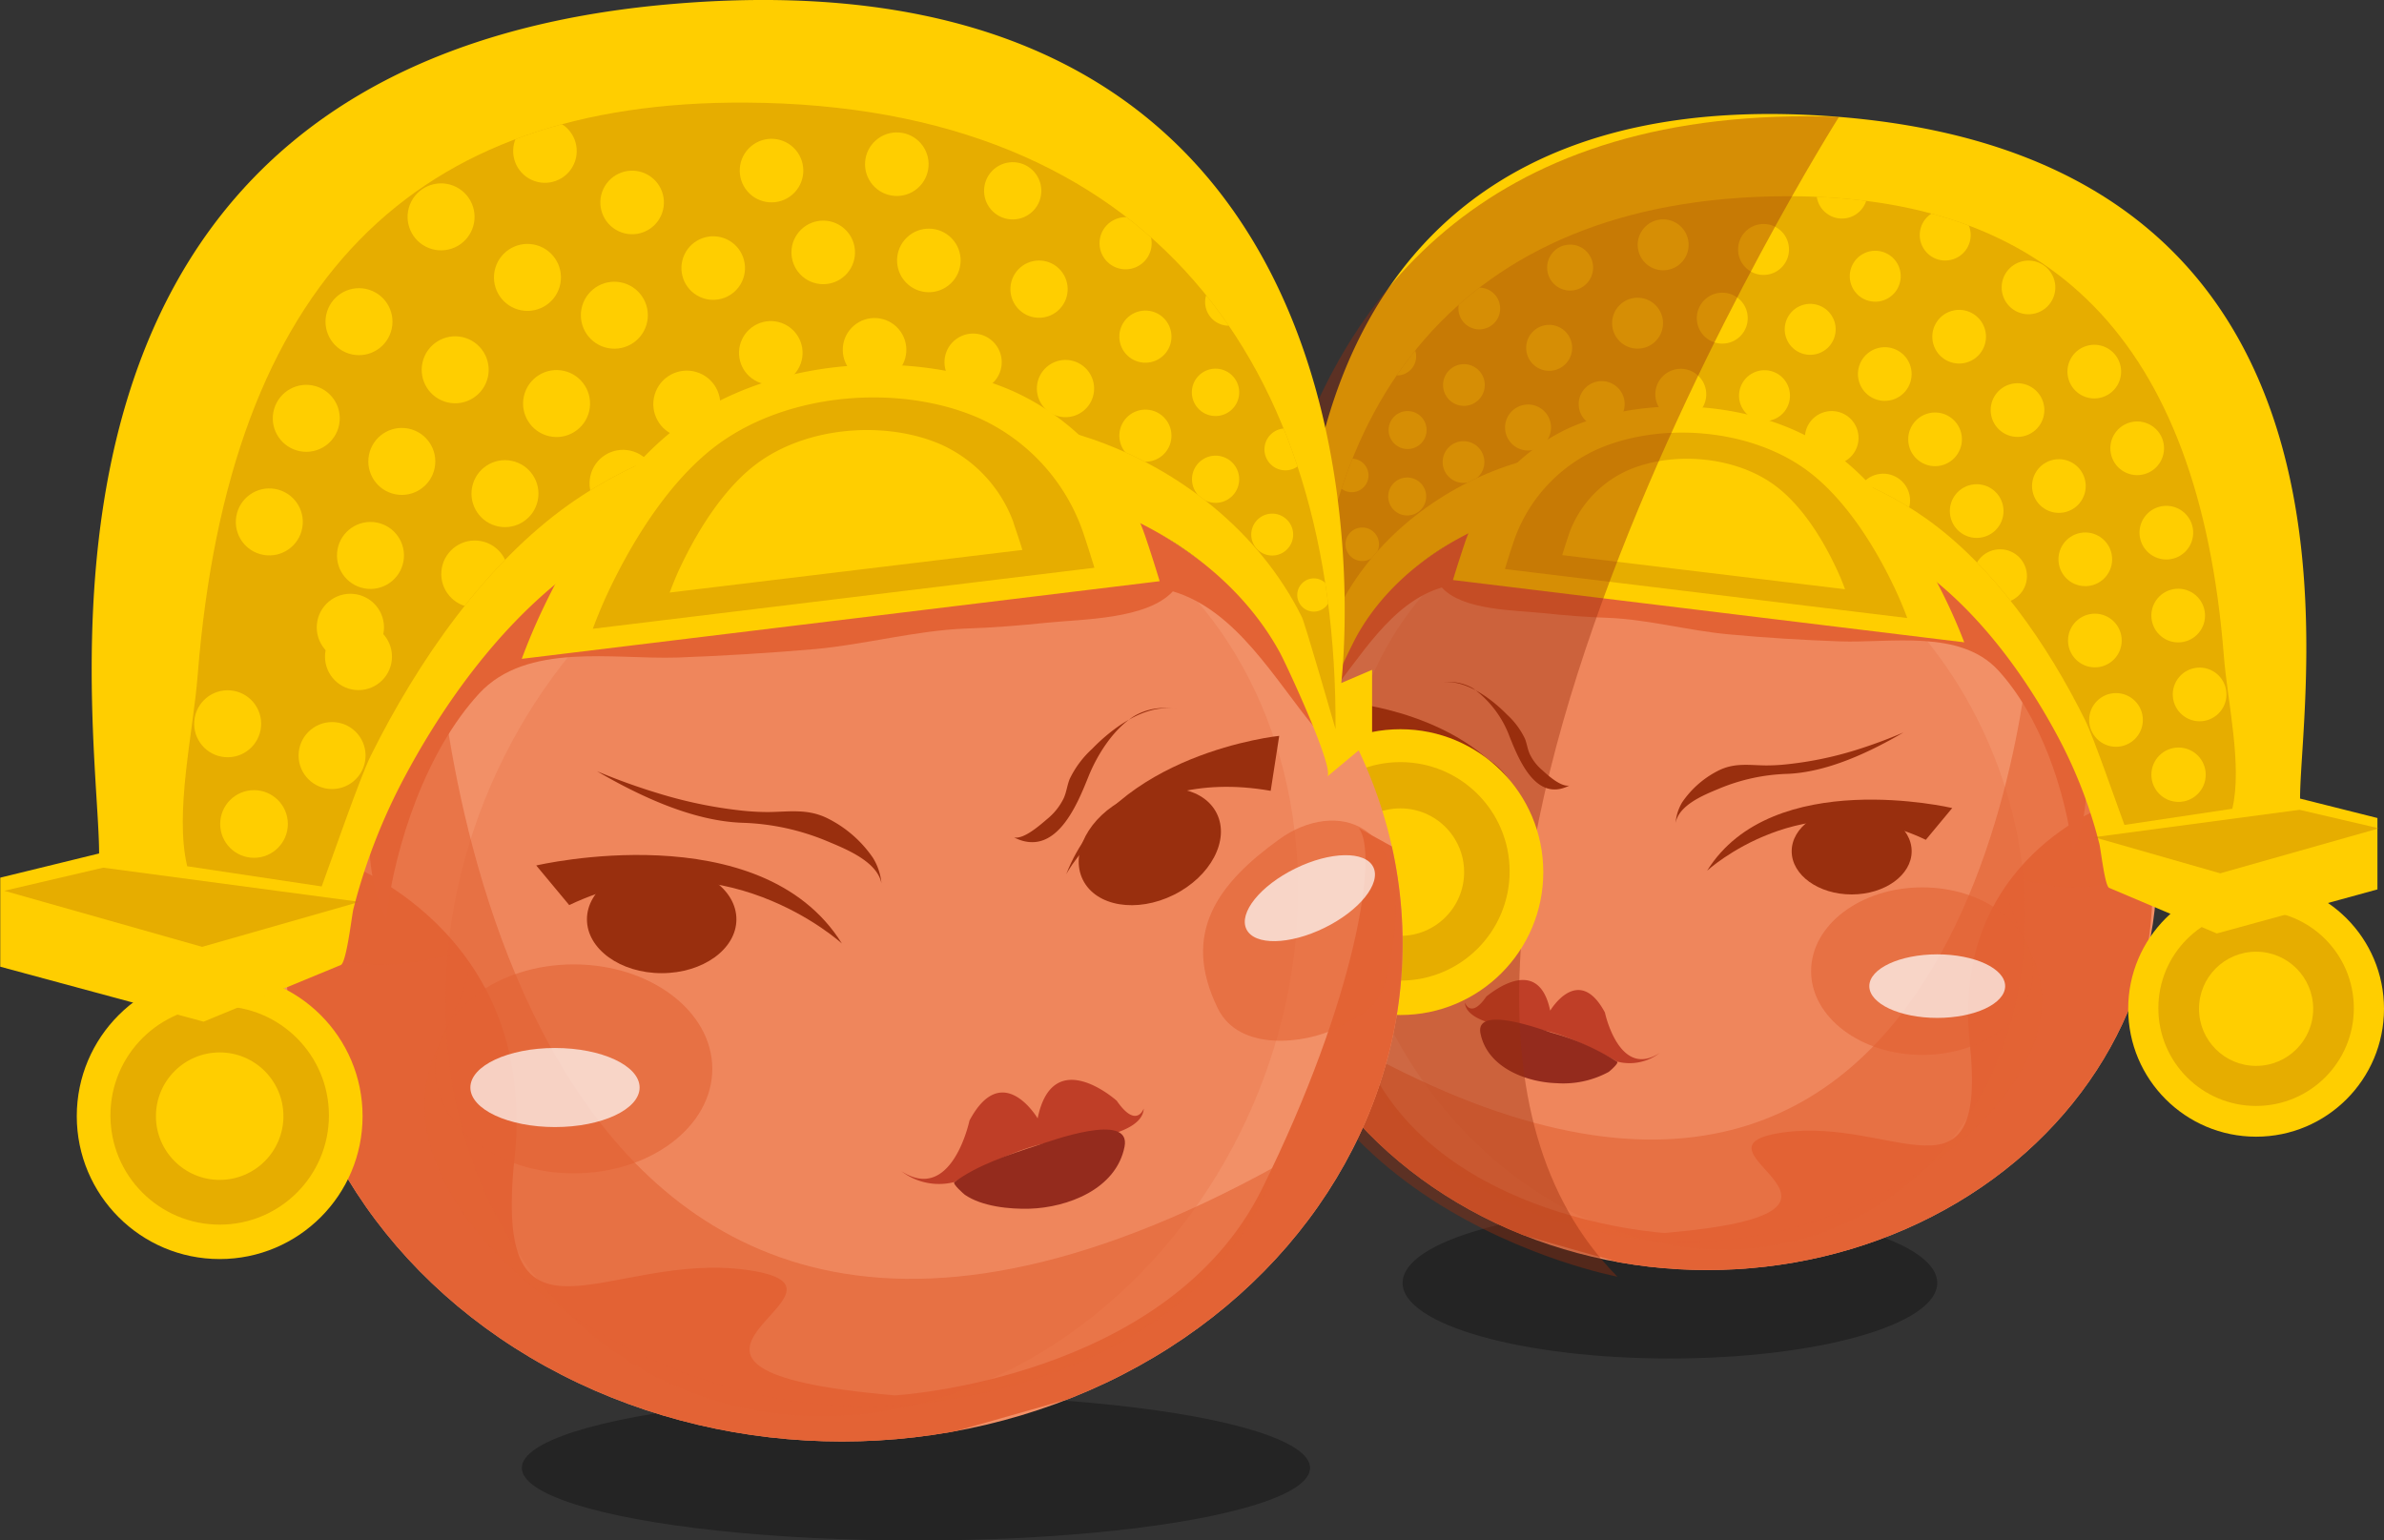 <svg id="Layer_1" data-name="Layer 1" xmlns="http://www.w3.org/2000/svg" xmlns:xlink="http://www.w3.org/1999/xlink" viewBox="0 0 279.77 180.78"><rect x="0" y="0" width="279.77" height="180.78" fill="#333333" stroke="none"/><defs><style>.cls-1{fill:none;}.cls-2{opacity:0.3;}.cls-3{fill:#f29067;}.cls-4{clip-path:url(#clip-path);}.cls-5,.cls-6,.cls-7{fill:#e36335;}.cls-6{opacity:0.6;}.cls-7{opacity:0.2;}.cls-15,.cls-8{fill:#992f0e;}.cls-9{fill:#fff;opacity:0.7;}.cls-10{fill:#bf3e27;}.cls-11{fill:#942b1d;}.cls-12{fill:#ffce00;}.cls-13{fill:#c07c00;}.cls-13,.cls-15{opacity:0.4;}.cls-14{clip-path:url(#clip-path-2);}.cls-16{clip-path:url(#clip-path-3);}.cls-17{clip-path:url(#clip-path-4);}</style><clipPath id="clip-path" transform="translate(-1452 -1252.39)"><ellipse class="cls-1" cx="1652.34" cy="1354.57" rx="52.77" ry="46.87"/></clipPath><clipPath id="clip-path-2" transform="translate(-1452 -1252.39)"><path class="cls-1" d="M1661.44,1275.42c31-.15,48.58,16.63,51.53,53.88,0.43,5.5,2.2,12.9,1,18l-12.66,1.9c-0.81-2.16-3.59-10.23-4.61-12.29-4.46-9-10.79-18.09-18.7-23.69-13.15-9.32-34.37-11.21-49.17-6.14-8,2.75-15.72,8.58-19.78,16.78-0.31.62-3.16,10.53-3.16,10.53C1605.7,1300.27,1623.06,1275.61,1661.44,1275.42Z"/></clipPath><clipPath id="clip-path-3" transform="translate(-1452 -1252.39)"><ellipse class="cls-1" cx="1550.8" cy="1363.12" rx="65.8" ry="58.44"/></clipPath><clipPath id="clip-path-4" transform="translate(-1452 -1252.39)"><path class="cls-1" d="M1539.45,1264.43c-38.66-.19-60.57,20.73-64.25,67.18-0.54,6.86-2.74,16.09-1.23,22.44l15.78,2.37c1-2.69,4.48-12.76,5.75-15.32,5.56-11.18,13.46-22.56,23.32-29.54,16.4-11.62,42.86-14,61.31-7.65,10,3.43,19.6,10.7,24.66,20.92,0.38,0.77,3.94,13.13,3.94,13.13C1608.95,1295.41,1587.3,1264.67,1539.45,1264.43Z"/></clipPath></defs><title>princesas-chiltepin</title><ellipse class="cls-2" cx="107.49" cy="172.27" rx="46.25" ry="8.52"/><ellipse class="cls-2" cx="195.97" cy="150.56" rx="31.37" ry="8.87"/><ellipse class="cls-3" cx="200.34" cy="102.18" rx="52.77" ry="46.87"/><g class="cls-4"><path class="cls-5" d="M1699.51,1346.81s-18.62,6.41-16.35,27.94c2.11,20-8.9,8.69-21.93,10.55s15.1,9.31-13.86,11.79c0,0-25.66-1.45-34.56-19.45s-11-31.66-9.1-33.94l-6,3.31s4.34,41.39,4.76,42,69.73,20.07,69.73,20.07l21.73-15.73S1713.58,1352.6,1699.51,1346.81Z" transform="translate(-1452 -1252.39)"/><path class="cls-6" d="M1690.41,1325.91s-4.76,90.43-78.84,49.66c0,0,4.14,18,32.07,22.14,26.32,3.9,54.22-18,46.77-33.32s0.83-5,9.73-8.69S1685.86,1309.56,1690.41,1325.91Z" transform="translate(-1452 -1252.39)"/><path class="cls-6" d="M1611.15,1344.74c5.78,4.16,9.29,8.79,5.79,15.93-2,4.1-8.19,3.33-11.17,1.86-4-1.95-4.4-2.69-5.17-7C1598.32,1342.67,1606,1341,1611.15,1344.74Z" transform="translate(-1452 -1252.39)"/><ellipse class="cls-6" cx="225.58" cy="113.97" rx="13.04" ry="9.83"/><ellipse class="cls-7" cx="1649.54" cy="1354.74" rx="38.89" ry="45.4" transform="translate(-1869.71 -429.43) rotate(-24.97)"/><path class="cls-5" d="M1695.25,1352.29v0c-0.87-7.15-3.84-15.89-8.76-21.24-4.47-4.86-12.66-3.17-18.61-3.39-4.36-.16-8.71-0.42-13.06-0.83-4.65-.43-9.42-1.74-14.05-1.93-2.58-.08-5.17-0.29-7.73-0.56-3.3-.35-9.38-0.3-11.84-3-6,1.77-9.58,8.28-13.34,12.81l1.09-13.57,11.9-10.46,62.88,7.91C1691.47,1326.36,1700.51,1340.73,1695.25,1352.29Z" transform="translate(-1452 -1252.39)"/></g><path class="cls-8" d="M1652.34,1354.57s11.38-10.45,25.66-3.62l3.1-3.73S1660,1342.26,1652.34,1354.57Z" transform="translate(-1452 -1252.39)"/><path class="cls-8" d="M1631.23,1348s-5.33-10.31-19.24-7.86l-0.83-5.17S1626.8,1336.61,1631.23,1348Z" transform="translate(-1452 -1252.39)"/><ellipse class="cls-8" cx="217.3" cy="99.9" rx="7.04" ry="5.07"/><ellipse class="cls-8" cx="1623.36" cy="1345.46" rx="5.07" ry="7.04" transform="translate(-1755.74 948.55) rotate(-63.59)"/><ellipse class="cls-9" cx="227.34" cy="115.73" rx="7.97" ry="3.73"/><ellipse class="cls-9" cx="1608.28" cy="1350.23" rx="3.11" ry="6.65" transform="translate(-1764.12 947.4) rotate(-63.88)"/><path class="cls-10" d="M1633.92,1371s3.31-5.59,6.42.21c0,0,1.66,7.86,6.42,4.76a5.8,5.8,0,0,1-5,1s-6.83-3.93-9.73-3.72c0,0-8-.28-8.12-3.21,0,0,.67,2,2.53-0.72C1626.47,1369.37,1632.47,1364,1633.92,1371Z" transform="translate(-1452 -1252.39)"/><path class="cls-11" d="M1641.78,1377c0.22,0.16-.91,1.14-1,1.19a11.14,11.14,0,0,1-6.11,1.32c-3.53-.11-8.13-1.82-8.93-5.84-0.66-3.35,7-.51,8.29-0.1A28.4,28.4,0,0,1,1641.78,1377Z" transform="translate(-1452 -1252.39)"/><path class="cls-8" d="M1675.38,1338.35c-4,2.34-9,4.69-13.68,4.86a22.46,22.46,0,0,0-8,1.75c-1.68.7-4.67,1.88-5.06,4a5.48,5.48,0,0,1,.78-2.43,11.28,11.28,0,0,1,4.25-3.71c1.87-.93,3.53-0.63,5.53-0.6a22.91,22.91,0,0,0,2.64-.15,41.94,41.94,0,0,0,7.74-1.59A58.57,58.57,0,0,0,1675.38,1338.35Z" transform="translate(-1452 -1252.39)"/><path class="cls-8" d="M1636.17,1344.58c-3.9,2-5.91-3-7-5.7a12.29,12.29,0,0,0-4.32-5.72,5.65,5.65,0,0,0-4-.62c2.88-.66,6.14,1.81,8,3.71a9.24,9.24,0,0,1,2.11,2.84c0.24,0.6.3,1.24,0.58,1.83a5.72,5.72,0,0,0,1.49,1.89C1633.67,1343.4,1635.19,1344.77,1636.17,1344.58Z" transform="translate(-1452 -1252.39)"/><circle class="cls-12" cx="264.76" cy="118.39" r="15.01"/><circle class="cls-13" cx="264.76" cy="118.32" r="11.47"/><circle class="cls-12" cx="264.76" cy="118.39" r="6.7"/><path class="cls-12" d="M1699.52,1356.59c-0.53-.22-1-4.71-1.17-5.23a55.49,55.49,0,0,0-4.88-12.57c-4.15-7.75-10.06-15.65-17.47-20.51-12.32-8.09-32.25-9.81-46.19-5.5-7.56,2.34-14.82,7.34-18.67,14.39-0.62,1.14-5.46,11.07-4.68,11.69l-4.46-3.53v-6.52l3.13,1.24s-8.47-69.74,62.71-63.94c65.31,5.32,54.08,67.15,54.08,80l9.08,2.28v8.38l-18.85,5.17Z" transform="translate(-1452 -1252.39)"/><polygon class="cls-13" points="260.55 102.49 279.18 97.21 269.86 95.04 245.74 98.25 260.55 102.49"/><path class="cls-13" d="M1661.44,1275.42c31-.15,48.58,16.63,51.53,53.88,0.43,5.5,2.2,12.9,1,18l-12.66,1.9c-0.81-2.16-3.59-10.23-4.61-12.29-4.46-9-10.79-18.09-18.7-23.69-13.15-9.32-34.37-11.21-49.17-6.14-8,2.75-15.72,8.58-19.78,16.78-0.31.62-3.16,10.53-3.16,10.53C1605.7,1300.27,1623.06,1275.61,1661.44,1275.42Z" transform="translate(-1452 -1252.39)"/><g class="cls-14"><circle class="cls-12" cx="255.66" cy="90.92" r="3.19"/><circle class="cls-12" cx="1710.11" cy="1333.92" r="3.15" transform="translate(-1560.08 -1100.84) rotate(-4.92)"/><circle class="cls-12" cx="248.32" cy="84.49" r="3.15"/><circle class="cls-12" cx="1707.63" cy="1324.61" r="3.15" transform="translate(-1559.12 -1101.35) rotate(-4.91)"/><circle class="cls-12" cx="245.84" cy="75.17" r="3.15"/><circle class="cls-12" cx="236.52" cy="78.28" r="3.15"/><circle class="cls-12" cx="1706.24" cy="1314.88" r="3.15" transform="translate(-1649.69 -945.09) rotate(-9.73)"/><circle class="cls-12" cx="1696.73" cy="1318.02" r="3.15" transform="translate(-1556.76 -1105.15) rotate(-4.82)"/><circle class="cls-12" cx="1686.8" cy="1319.88" r="3.15" transform="translate(-1556.61 -1106.49) rotate(-4.8)"/><circle class="cls-12" cx="1702.78" cy="1305.08" r="3.15" transform="translate(-1748.74 -724.89) rotate(-16.22)"/><circle class="cls-12" cx="1693.69" cy="1309.28" r="3.15" transform="translate(-1675.29 -895.99) rotate(-11.27)"/><circle class="cls-12" cx="1684.03" cy="1312.25" r="3.15" transform="translate(-1676.21 -897.52) rotate(-11.28)"/><circle class="cls-12" cx="1697.72" cy="1296.14" r="3.15" transform="translate(-1765.4 -675.71) rotate(-17.68)"/><circle class="cls-12" cx="1688.73" cy="1300.58" r="3.15" transform="translate(-1697.52 -847.35) rotate(-12.76)"/><circle class="cls-12" cx="1679.16" cy="1303.79" r="3.15" transform="translate(-1698.57 -849.16) rotate(-12.76)"/><circle class="cls-12" cx="1690.01" cy="1286.26" r="3.15" transform="translate(-1802.73 -554.33) rotate(-21.2)"/><circle class="cls-12" cx="1681.94" cy="1291.85" r="3.15" transform="translate(-1746.6 -729.38) rotate(-16.27)"/><circle class="cls-12" cx="1673.19" cy="1296.27" r="3.15" transform="translate(-1748.3 -731.35) rotate(-16.28)"/><circle class="cls-12" cx="1666.98" cy="1303.72" r="3.15" transform="translate(-1750.52 -733.09) rotate(-16.27)"/><circle class="cls-12" cx="1680.27" cy="1280.03" r="2.99" transform="translate(-1866.47 -244.11) rotate(-29.91)"/><circle class="cls-12" cx="1672.05" cy="1284.88" r="2.99" transform="translate(-1838.26 -425.8) rotate(-24.99)"/><circle class="cls-12" cx="1664.43" cy="1291.04" r="2.99" transform="translate(-1841.67 -428.01) rotate(-25)"/><circle class="cls-12" cx="1659.05" cy="1298.93" r="2.99" transform="translate(-1845.49 -429.65) rotate(-25)"/><circle class="cls-12" cx="1668.19" cy="1275.16" r="2.99" transform="translate(-1794.32 628.35) rotate(-54.16)"/><circle class="cls-12" cx="1658.96" cy="1281.71" r="2.99" transform="translate(-1847.07 448.68) rotate(-49.23)"/><circle class="cls-12" cx="1654" cy="1272.39" r="2.99" transform="translate(-1841.74 441.7) rotate(-49.23)"/><circle class="cls-12" cx="1647.17" cy="1281.09" r="2.99" transform="translate(-1850.61 439.97) rotate(-49.24)"/><circle class="cls-12" cx="1654.09" cy="1289.58" r="2.99" transform="translate(-1873.73 337.17) rotate(-46.16)"/><circle class="cls-12" cx="1644.16" cy="1290.2" r="2.99" transform="translate(-1877.24 330.17) rotate(-46.16)"/><circle class="cls-12" cx="1649.26" cy="1298.72" r="2.99" transform="translate(-1863.19 447.94) rotate(-49.25)"/><circle class="cls-12" cx="1639.99" cy="1299.93" r="2.7" transform="translate(-1867.27 441.64) rotate(-49.26)"/><circle class="cls-12" cx="1633.78" cy="1293.11" r="2.7" transform="translate(-1864.35 434.07) rotate(-49.24)"/><circle class="cls-12" cx="1636.26" cy="1283.79" r="2.7" transform="translate(-1856.38 432.97) rotate(-49.25)"/><circle class="cls-12" cx="1631.29" cy="1302.42" r="2.7" transform="translate(-1872.12 436.17) rotate(-49.26)"/><circle class="cls-12" cx="1623.77" cy="1306.74" r="2.45" transform="translate(-1878.19 430.99) rotate(-49.24)"/><circle class="cls-12" cx="1623.77" cy="1297.43" r="2.45" transform="translate(-1871.09 428.03) rotate(-49.24)"/><circle class="cls-12" cx="1625.63" cy="1288.73" r="2.45" transform="translate(-1863.91 426.14) rotate(-49.24)"/><circle class="cls-12" cx="1617.17" cy="1310.82" r="2.23" transform="translate(-1883.58 427.37) rotate(-49.24)"/><circle class="cls-12" cx="1617.17" cy="1302.75" r="2.23" transform="translate(-1877.42 424.84) rotate(-49.24)"/><circle class="cls-12" cx="1615.93" cy="1294.06" r="2.23" transform="translate(-1871.32 420.58) rotate(-49.23)"/><circle class="cls-12" cx="1611.84" cy="1316.12" r="1.97" transform="translate(-1889.39 425.48) rotate(-49.24)"/><circle class="cls-12" cx="1610.6" cy="1308.05" r="1.97" transform="translate(-1883.7 421.73) rotate(-49.24)"/><circle class="cls-12" cx="1607.91" cy="1321.85" r="1.56" transform="translate(-1895.13 424.26) rotate(-49.24)"/><circle class="cls-12" cx="1672.95" cy="1311.24" r="3.15" transform="translate(-1700.4 -850.28) rotate(-12.77)"/></g><circle class="cls-13" cx="1651.43" cy="1313.33" r="4.79" transform="translate(-1852.21 -431.82) rotate(-24.99)"/><circle class="cls-12" cx="1651.6" cy="1313.2" r="2.99" transform="translate(-1852.06 -432.1) rotate(-24.98)"/><path class="cls-12" d="M1636.13,1302.62c9.32-4.15,23-3.29,31.67,3.32,5.24,4,9.57,10.61,12.71,17.18q1.08,2.26,2,4.65l-60-7.31c0.67-2.21,1.39-4.36,1.56-4.83A23.37,23.37,0,0,1,1636.13,1302.62Z" transform="translate(-1452 -1252.39)"/><path class="cls-13" d="M1639.38,1305.15c7.33-3.27,18.06-2.58,24.9,2.61,4.12,3.13,7.53,8.34,10,13.51q0.85,1.78,1.54,3.65l-47.21-5.75c0.52-1.74,1.09-3.43,1.23-3.8A18.38,18.38,0,0,1,1639.38,1305.15Z" transform="translate(-1452 -1252.39)"/><path class="cls-12" d="M1642.93,1307.63c5.15-2.3,12.7-1.82,17.51,1.84,2.9,2.2,5.29,5.87,7,9.5,0.4,0.83.76,1.69,1.08,2.57l-33.19-4c0.37-1.22.77-2.41,0.86-2.67A12.93,12.93,0,0,1,1642.93,1307.63Z" transform="translate(-1452 -1252.39)"/><path class="cls-15" d="M1667.81,1266.11s-62.72,99-26,136.11c0,0-44-8.25-42.24-47.64C1599.57,1354.57,1585.89,1263.14,1667.81,1266.11Z" transform="translate(-1452 -1252.39)"/><circle class="cls-12" cx="164.34" cy="102.35" r="16.77"/><circle class="cls-13" cx="164.34" cy="102.26" r="12.82"/><circle class="cls-12" cx="164.34" cy="102.35" r="7.48"/><ellipse class="cls-3" cx="98.8" cy="110.73" rx="65.8" ry="58.44"/><g class="cls-16"><path class="cls-5" d="M1492,1353.45s23.22,8,20.38,34.83c-2.64,24.93,11.09,10.84,27.35,13.16s-18.84,11.61,17.29,14.71c0,0,32-1.81,43.09-24.25s13.68-39.48,11.35-42.32l7.48,4.13s-5.42,51.6-5.93,52.38-87,25-87,25l-27.09-19.61S1474.43,1360.67,1492,1353.45Z" transform="translate(-1452 -1252.39)"/><path class="cls-6" d="M1503.33,1327.39s5.93,112.75,98.31,61.92c0,0-5.16,22.45-40,27.61-32.82,4.86-67.6-22.45-58.31-41.54s-1-6.19-12.13-10.84S1509,1307,1503.33,1327.39Z" transform="translate(-1452 -1252.39)"/><path class="cls-6" d="M1602.15,1350.87c-7.2,5.18-11.59,11-7.23,19.87,2.5,5.11,10.21,4.15,13.93,2.32,4.94-2.43,5.49-3.35,6.45-8.77C1618.15,1348.29,1608.6,1346.22,1602.15,1350.87Z" transform="translate(-1452 -1252.39)"/><ellipse class="cls-6" cx="67.33" cy="125.44" rx="16.26" ry="12.26"/><ellipse class="cls-7" cx="1554.29" cy="1363.34" rx="56.61" ry="48.49" transform="translate(-1789.74 944.45) rotate(-65.03)"/><path class="cls-5" d="M1497.29,1360.28l0,0c1.09-8.92,4.79-19.82,10.93-26.49,5.57-6.06,15.78-4,23.21-4.23,5.44-.2,10.87-0.53,16.29-1,5.8-.54,11.74-2.16,17.52-2.4,3.21-.1,6.45-0.36,9.64-0.69,4.12-.43,11.69-0.37,14.76-3.68,7.44,2.21,11.94,10.32,16.63,16q-0.68-8.46-1.36-16.92l-14.84-13-78.41,9.87C1502,1327.95,1490.73,1345.87,1497.29,1360.28Z" transform="translate(-1452 -1252.39)"/></g><path class="cls-8" d="M1550.8,1363.12s-14.19-13-32-4.51l-3.87-4.65S1541.25,1347.77,1550.8,1363.12Z" transform="translate(-1452 -1252.39)"/><path class="cls-8" d="M1577.12,1355s6.64-12.86,24-9.8l1-6.45S1582.64,1340.73,1577.12,1355Z" transform="translate(-1452 -1252.39)"/><ellipse class="cls-8" cx="77.65" cy="107.89" rx="8.77" ry="6.32"/><ellipse class="cls-8" cx="1586.93" cy="1351.77" rx="8.77" ry="6.32" transform="translate(-1887.63 -405.48) rotate(-26.41)"/><ellipse class="cls-9" cx="65.13" cy="127.63" rx="9.93" ry="4.64"/><ellipse class="cls-9" cx="1605.74" cy="1357.71" rx="8.29" ry="3.88" transform="translate(-1885.68 -407.07) rotate(-26.11)"/><path class="cls-10" d="M1573.77,1383.64s-4.13-7-8,.26c0,0-2.06,9.8-8,5.93a7.23,7.23,0,0,0,6.19,1.29s8.52-4.9,12.13-4.64c0,0,10-.36,10.13-4,0,0-.84,2.45-3.16-0.9C1583.06,1381.57,1575.57,1374.86,1573.77,1383.64Z" transform="translate(-1452 -1252.39)"/><path class="cls-11" d="M1564,1391.12c-0.27.2,1.14,1.42,1.22,1.48,2,1.38,5.24,1.71,7.62,1.64,4.4-.14,10.14-2.26,11.13-7.28,0.82-4.17-8.75-.64-10.34-0.12C1570.46,1387.86,1566.64,1389.15,1564,1391.12Z" transform="translate(-1452 -1252.39)"/><path class="cls-8" d="M1522.06,1342.9c5,2.92,11.23,5.85,17.06,6.05a28,28,0,0,1,10,2.18c2.09,0.88,5.82,2.34,6.32,4.93a6.83,6.83,0,0,0-1-3,14,14,0,0,0-5.3-4.62c-2.33-1.16-4.41-.79-6.89-0.75a29.2,29.2,0,0,1-3.29-.18,52.36,52.36,0,0,1-9.65-2A73.64,73.64,0,0,1,1522.06,1342.9Z" transform="translate(-1452 -1252.39)"/><path class="cls-8" d="M1571,1350.67c4.86,2.44,7.37-3.75,8.72-7.11,1.05-2.62,2.95-5.62,5.39-7.14a7,7,0,0,1,5-.78c-3.6-.82-7.65,2.26-9.94,4.63a11.53,11.53,0,0,0-2.64,3.54c-0.3.75-.37,1.54-0.71,2.28a7.17,7.17,0,0,1-1.86,2.36C1574.07,1349.2,1572.18,1350.91,1571,1350.67Z" transform="translate(-1452 -1252.39)"/><circle class="cls-12" cx="25.78" cy="130.99" r="16.77"/><circle class="cls-13" cx="25.78" cy="130.9" r="12.82"/><circle class="cls-12" cx="25.78" cy="130.99" r="7.48"/><path class="cls-12" d="M1492,1365.64c0.66-.28,1.3-5.88,1.46-6.52a69.11,69.11,0,0,1,6.09-15.67c5.17-9.67,12.55-19.51,21.78-25.57,15.36-10.09,40.22-12.23,57.59-6.86,9.43,2.91,18.47,9.15,23.27,17.94,0.78,1.42,6.53,13.8,5.55,14.58l5.28-4.4V1331l-3.62,1.55s10.71-87-78.05-79.73c-81.43,6.63-67.72,83.73-67.72,99.73l-11.6,2.84v10.45l23.86,6.45Z" transform="translate(-1452 -1252.39)"/><polygon class="cls-13" points="23.72 111.12 0.5 104.54 12.11 101.83 42.19 105.84 23.72 111.12"/><path class="cls-13" d="M1539.45,1264.43c-38.66-.19-60.57,20.73-64.25,67.18-0.54,6.86-2.74,16.09-1.23,22.44l15.78,2.37c1-2.69,4.48-12.76,5.75-15.32,5.56-11.18,13.46-22.56,23.32-29.54,16.4-11.62,42.86-14,61.31-7.65,10,3.43,19.6,10.7,24.66,20.92,0.38,0.77,3.94,13.13,3.94,13.13C1608.95,1295.41,1587.3,1264.67,1539.45,1264.43Z" transform="translate(-1452 -1252.39)"/><g class="cls-17"><circle class="cls-12" cx="29.81" cy="96.7" r="3.97"/><circle class="cls-12" cx="1478.76" cy="1337.38" r="3.93" transform="translate(-1432.56 1443.55) rotate(-85.08)"/><circle class="cls-12" cx="38.97" cy="88.67" r="3.93"/><circle class="cls-12" cx="1481.86" cy="1325.77" r="3.93" transform="matrix(0.09, -1, 1, 0.09, -1418.02, 1436.17)"/><circle class="cls-12" cx="42.07" cy="77.06" r="3.93"/><circle class="cls-12" cx="53.68" cy="80.93" r="3.93"/><circle class="cls-12" cx="1483.59" cy="1313.63" r="3.93" transform="translate(-1514.08 1301.22) rotate(-80.26)"/><circle class="cls-12" cx="1495.45" cy="1317.55" r="3.93" transform="translate(-1394.83 1444.89) rotate(-85.19)"/><circle class="cls-12" cx="1507.83" cy="1319.87" r="3.93" transform="translate(-1385.94 1459.21) rotate(-85.19)"/><circle class="cls-12" cx="1487.9" cy="1301.42" r="3.93" transform="translate(-1629.1 1114.54) rotate(-73.79)"/><circle class="cls-12" cx="1499.24" cy="1306.65" r="3.93" transform="translate(-1527.3 1269.12) rotate(-78.73)"/><circle class="cls-12" cx="1511.28" cy="1310.35" r="3.93" transform="translate(-1521.39 1283.71) rotate(-78.72)"/><circle class="cls-12" cx="1494.21" cy="1290.27" r="3.93" transform="translate(-1640.99 1069.53) rotate(-72.32)"/><circle class="cls-12" cx="1505.42" cy="1295.8" r="3.93" transform="translate(-1542.88 1225.44) rotate(-77.24)"/><circle class="cls-12" cx="1517.36" cy="1299.81" r="3.93" transform="translate(-1537.53 1240.16) rotate(-77.24)"/><circle class="cls-12" cx="1503.82" cy="1277.95" r="3.93" transform="translate(-1683.52 965.36) rotate(-68.8)"/><circle class="cls-12" cx="1513.89" cy="1284.92" r="3.93" transform="translate(-1595.7 1125.83) rotate(-73.73)"/><circle class="cls-12" cx="1524.8" cy="1290.43" r="3.93" transform="matrix(0.28, -0.96, 0.96, 0.28, -1593.66, 1139.48)"/><circle class="cls-12" cx="1532.54" cy="1299.72" r="3.93" transform="translate(-1596.82 1153.87) rotate(-73.71)"/><circle class="cls-12" cx="1515.98" cy="1270.18" r="3.73" transform="translate(-1792.98 698.43) rotate(-60.09)"/><circle class="cls-12" cx="1526.22" cy="1276.22" r="3.73" transform="translate(-1727.18 868.26) rotate(-65.02)"/><circle class="cls-12" cx="1535.73" cy="1283.9" r="3.73" transform="translate(-1728.79 881.02) rotate(-65.01)"/><circle class="cls-12" cx="1542.43" cy="1293.74" r="3.73" transform="translate(-1733.93 892.57) rotate(-65)"/><circle class="cls-12" cx="1531.04" cy="1264.1" r="3.73" transform="matrix(0.81, -0.59, 0.59, 0.81, -1902.26, -116.74)"/><circle class="cls-12" cx="1542.54" cy="1272.27" r="3.73" transform="translate(-1908.52 63.1) rotate(-40.75)"/><circle class="cls-12" cx="1548.73" cy="1260.66" r="3.73" transform="translate(-1899.43 64.52) rotate(-40.76)"/><circle class="cls-12" cx="1557.24" cy="1271.5" r="3.73" transform="translate(-1904.45 72.53) rotate(-40.75)"/><circle class="cls-12" cx="1548.61" cy="1282.09" r="3.73" transform="translate(-1908.43 177.17) rotate(-43.83)"/><circle class="cls-12" cx="1560.99" cy="1282.87" r="3.73" transform="translate(-1905.56 185.42) rotate(-43.81)"/><circle class="cls-12" cx="1554.63" cy="1293.49" r="3.73" transform="translate(-1919.44 75.95) rotate(-40.75)"/><circle class="cls-12" cx="1566.2" cy="1295" r="3.36" transform="translate(-1917.61 84.52) rotate(-40.77)"/><circle class="cls-12" cx="1573.94" cy="1286.48" r="3.36" transform="translate(-1910.18 87.1) rotate(-40.76)"/><circle class="cls-12" cx="1570.85" cy="1274.87" r="3.36" transform="translate(-1903.34 82.69) rotate(-40.77)"/><circle class="cls-12" cx="1577.04" cy="1298.1" r="3.36" transform="translate(-1917.01 91.99) rotate(-40.76)"/><circle class="cls-12" cx="1586.42" cy="1303.48" r="3.06" transform="translate(-1918.25 99.57) rotate(-40.76)"/><circle class="cls-12" cx="1586.42" cy="1291.87" r="3.06" transform="translate(-1910.67 96.74) rotate(-40.76)"/><circle class="cls-12" cx="1584.1" cy="1281.03" r="3.06" transform="translate(-1904.17 92.12) rotate(-40.75)"/><circle class="cls-12" cx="1594.65" cy="1308.57" r="2.77" transform="translate(-1919.57 106.2) rotate(-40.76)"/><circle class="cls-12" cx="1594.65" cy="1298.51" r="2.78" transform="translate(-1913 103.98) rotate(-40.77)"/><circle class="cls-12" cx="1596.2" cy="1287.67" r="2.78" transform="translate(-1905.56 101.89) rotate(-40.75)"/><circle class="cls-12" cx="1601.3" cy="1315.18" r="2.46" transform="translate(-1922.28 112.03) rotate(-40.76)"/><circle class="cls-12" cx="1602.85" cy="1305.11" r="2.46" transform="translate(-1915.34 110.31) rotate(-40.75)"/><circle class="cls-12" cx="1606.19" cy="1322.32" r="1.95" transform="translate(-1925.74 117.63) rotate(-40.78)"/><circle class="cls-12" cx="1525.1" cy="1309.1" r="3.93" transform="translate(-1540.5 1255.02) rotate(-77.24)"/></g><circle class="cls-13" cx="1551.93" cy="1311.7" r="5.98" transform="translate(-1744.59 911.84) rotate(-65.01)"/><circle class="cls-12" cx="1551.72" cy="1311.54" r="3.73" transform="translate(-1744.8 911.05) rotate(-65)"/><path class="cls-12" d="M1571,1298.35c-11.62-5.18-28.63-4.1-39.49,4.14-6.53,5-11.94,13.23-15.84,21.43q-1.34,2.82-2.44,5.79l74.86-9.11c-0.83-2.76-1.73-5.44-1.95-6A29.15,29.15,0,0,0,1571,1298.35Z" transform="translate(-1452 -1252.39)"/><path class="cls-13" d="M1567,1301.51c-9.14-4.07-22.51-3.22-31.05,3.26-5.13,3.9-9.39,10.41-12.46,16.85q-1.05,2.22-1.92,4.56l58.86-7.16c-0.65-2.17-1.36-4.28-1.53-4.73A22.91,22.91,0,0,0,1567,1301.51Z" transform="translate(-1452 -1252.39)"/><path class="cls-12" d="M1562.53,1304.6c-6.42-2.86-15.83-2.26-21.83,2.29-3.61,2.74-6.6,7.32-8.76,11.84-0.49,1-.94,2.11-1.35,3.2l41.39-5c-0.46-1.53-1-3-1.08-3.33A16.11,16.11,0,0,0,1562.53,1304.6Z" transform="translate(-1452 -1252.39)"/></svg>